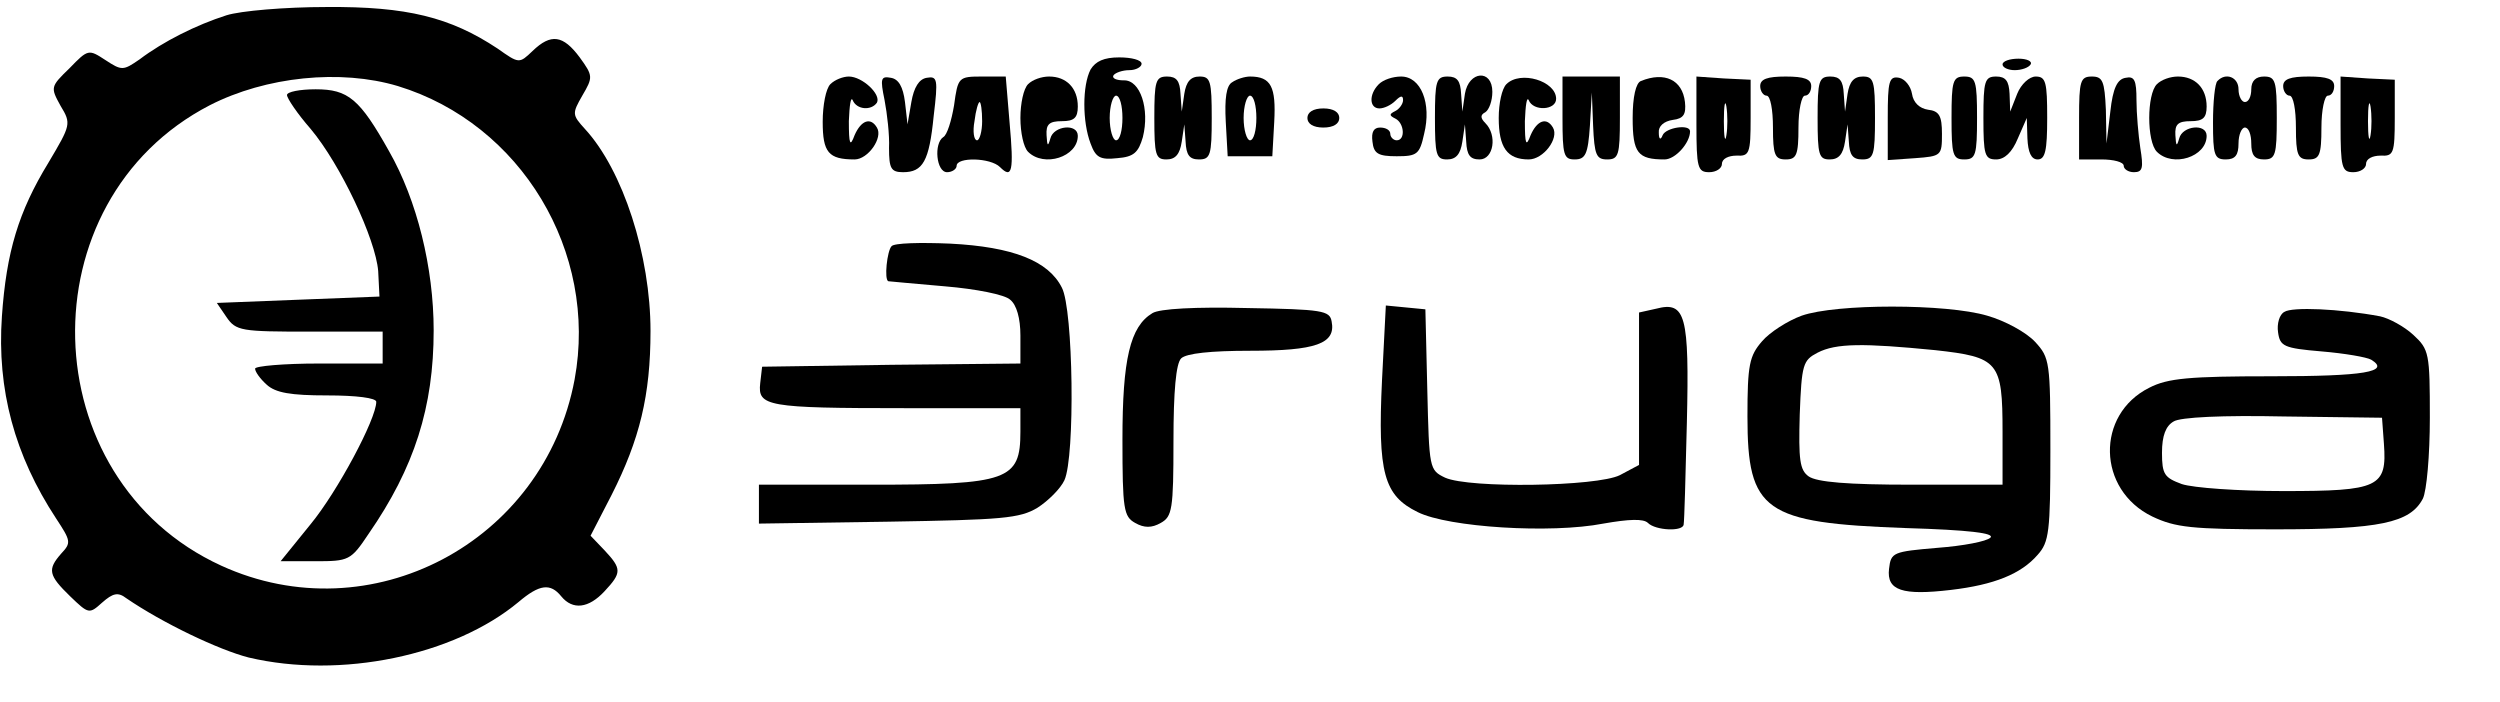 <?xml version="1.0" standalone="no"?>
<!DOCTYPE svg PUBLIC "-//W3C//DTD SVG 20010904//EN"
 "http://www.w3.org/TR/2001/REC-SVG-20010904/DTD/svg10.dtd">
<svg version="1.0" xmlns="http://www.w3.org/2000/svg"
 width="392pt" height="110pt" viewBox="0 0 392 110"
 preserveAspectRatio="xMidYMid meet">

<g transform="translate(0,110) scale(0.1,-0.1)"
fill="#000000" stroke="none">
<path d="M355 1076 c-47 -15 -99 -41 -136 -69 -26 -18 -28 -18 -54 -1 -26 17
-27 17 -56 -13 -30 -29 -30 -30 -14 -59 17 -28 16 -30 -19 -89 -47 -77 -66
-140 -73 -241 -8 -115 20 -218 85 -317 23 -35 24 -38 8 -55 -22 -25 -20 -34
14 -67 29 -28 30 -28 50 -10 17 15 25 17 38 7 57 -39 145 -81 192 -93 144 -34
322 3 423 87 33 28 50 30 67 9 18 -22 43 -19 68 8 27 29 27 35 0 64 l-22 23
33 64 c44 87 61 156 61 257 0 118 -43 252 -103 317 -20 22 -20 24 -4 52 17 29
17 31 -4 60 -26 35 -45 38 -74 10 -21 -20 -21 -20 -55 4 -74 49 -142 66 -268
65 -65 0 -135 -6 -157 -13z m269 -111 c193 -59 314 -260 277 -460 -48 -256
-320 -399 -554 -292 -297 136 -308 572 -18 722 88 45 205 57 295 30z"/>
<path d="M450 951 c0 -5 16 -29 37 -53 47 -56 102 -173 106 -223 l2 -40 -128
-5 -127 -5 15 -22 c15 -22 23 -23 131 -23 l114 0 0 -25 0 -25 -100 0 c-55 0
-100 -4 -100 -8 0 -5 8 -16 18 -25 14 -13 38 -17 95 -17 46 0 77 -4 77 -10 0
-27 -61 -141 -103 -192 l-47 -58 54 0 c53 0 56 1 84 43 72 104 102 199 102
319 0 98 -26 204 -70 281 -46 82 -64 97 -115 97 -25 0 -45 -4 -45 -9z"/>
<path d="M1710 991 c-13 -25 -13 -82 0 -116 8 -22 15 -26 42 -23 26 2 33 9 40
33 11 44 -4 90 -30 89 -11 0 -19 3 -16 8 3 4 14 8 25 8 10 0 19 5 19 10 0 6
-16 10 -35 10 -24 0 -37 -6 -45 -19z m50 -76 c0 -19 -4 -35 -10 -35 -5 0 -10
16 -10 35 0 19 5 35 10 35 6 0 10 -16 10 -35z"/>
<path d="M3140 999 c0 -5 9 -9 19 -9 11 0 22 4 25 9 3 5 -6 9 -19 9 -14 0 -25
-4 -25 -9z"/>
<path d="M1302 968 c-7 -7 -12 -33 -12 -59 0 -48 9 -59 50 -59 21 0 45 34 35
50 -10 17 -25 11 -35 -12 -7 -19 -9 -15 -9 22 1 25 3 39 6 33 6 -15 29 -17 38
-4 7 13 -23 41 -44 41 -9 0 -22 -5 -29 -12z"/>
<path d="M1387 943 c4 -21 8 -55 7 -75 0 -32 3 -38 22 -38 31 0 41 17 48 88 7
58 6 63 -11 60 -12 -2 -20 -15 -24 -38 l-6 -35 -4 35 c-3 24 -10 36 -22 38
-16 3 -17 -1 -10 -35z"/>
<path d="M1496 935 c-4 -24 -11 -47 -17 -50 -15 -10 -11 -55 6 -55 8 0 15 5
15 10 0 14 53 13 68 -2 19 -19 22 -7 15 70 l-6 72 -37 0 c-37 0 -38 -1 -44
-45z m44 -25 c0 -16 -4 -30 -8 -30 -5 0 -7 14 -4 30 2 17 6 30 8 30 2 0 4 -13
4 -30z"/>
<path d="M1612 968 c-7 -7 -12 -30 -12 -53 0 -23 5 -46 12 -53 25 -25 78 -8
78 25 0 20 -38 16 -43 -4 -4 -14 -5 -12 -6 5 -1 17 4 22 24 22 19 0 25 5 25
23 0 29 -18 47 -45 47 -12 0 -26 -5 -33 -12z"/>
<path d="M1810 915 c0 -58 2 -65 19 -65 14 0 21 8 24 28 l4 27 2 -27 c1 -21 6
-28 21 -28 18 0 20 7 20 65 0 58 -2 65 -19 65 -14 0 -21 -8 -24 -27 l-4 -28
-2 28 c-1 20 -6 27 -21 27 -18 0 -20 -7 -20 -65z"/>
<path d="M1932 971 c-9 -5 -12 -25 -10 -62 l3 -54 35 0 35 0 3 54 c3 55 -5 71
-38 71 -8 0 -21 -4 -28 -9z m38 -56 c0 -19 -4 -35 -10 -35 -5 0 -10 16 -10 35
0 19 5 35 10 35 6 0 10 -16 10 -35z"/>
<path d="M2162 968 c-16 -16 -15 -38 1 -38 7 0 18 5 25 12 8 8 12 9 12 1 0 -6
-6 -14 -12 -17 -10 -5 -10 -7 0 -12 14 -7 16 -34 2 -34 -5 0 -10 5 -10 10 0 6
-7 10 -16 10 -10 0 -14 -7 -12 -22 2 -19 9 -23 38 -23 32 0 36 3 43 35 12 48
-5 90 -36 90 -13 0 -28 -5 -35 -12z"/>
<path d="M2250 915 c0 -58 2 -65 19 -65 14 0 21 8 24 28 l4 27 2 -27 c1 -21 6
-28 21 -28 22 0 28 38 9 57 -8 8 -8 13 0 17 6 4 11 18 11 32 0 36 -37 33 -43
-3 l-4 -28 -2 28 c-1 20 -6 27 -21 27 -18 0 -20 -7 -20 -65z"/>
<path d="M2362 968 c-7 -7 -12 -30 -12 -53 0 -46 13 -65 47 -65 23 0 48 33 38
50 -10 17 -25 11 -35 -12 -7 -19 -9 -15 -9 22 1 25 3 39 6 33 7 -18 43 -16 43
2 0 28 -56 45 -78 23z"/>
<path d="M2450 915 c0 -58 2 -65 19 -65 17 0 21 8 24 53 l3 52 2 -52 c2 -46 5
-53 22 -53 18 0 20 7 20 65 l0 65 -45 0 -45 0 0 -65z"/>
<path d="M2573 973 c-8 -3 -13 -25 -13 -58 0 -55 8 -65 50 -65 17 0 40 26 40
44 0 12 -38 6 -43 -6 -3 -8 -6 -7 -6 4 -1 10 8 18 22 20 17 2 21 9 19 28 -4
35 -32 48 -69 33z"/>
<path d="M2660 905 c0 -68 2 -75 20 -75 11 0 20 6 20 13 0 8 10 13 23 13 20
-1 22 3 22 59 l0 60 -42 2 -43 3 0 -75z m47 -17 c-2 -13 -4 -3 -4 22 0 25 2
35 4 23 2 -13 2 -33 0 -45z"/>
<path d="M2760 965 c0 -8 5 -15 10 -15 6 0 10 -22 10 -50 0 -43 3 -50 20 -50
17 0 20 7 20 50 0 28 5 50 10 50 6 0 10 7 10 15 0 11 -11 15 -40 15 -29 0 -40
-4 -40 -15z"/>
<path d="M2850 915 c0 -58 2 -65 19 -65 14 0 21 8 24 28 l4 27 2 -27 c1 -21 6
-28 21 -28 18 0 20 7 20 65 0 58 -2 65 -19 65 -14 0 -21 -8 -24 -27 l-4 -28
-2 28 c-1 20 -6 27 -21 27 -18 0 -20 -7 -20 -65z"/>
<path d="M2960 915 l0 -66 43 3 c41 3 42 4 42 38 0 28 -4 36 -22 38 -13 2 -23
11 -25 25 -2 12 -11 23 -20 25 -16 3 -18 -5 -18 -63z"/>
<path d="M3060 915 c0 -58 2 -65 20 -65 18 0 20 7 20 65 0 58 -2 65 -20 65
-18 0 -20 -7 -20 -65z"/>
<path d="M3110 915 c0 -58 2 -65 20 -65 13 0 25 11 34 33 l14 32 1 -32 c1 -22
6 -33 16 -33 12 0 15 14 15 65 0 56 -2 65 -18 65 -10 0 -23 -12 -29 -27 l-11
-28 -1 28 c-1 20 -6 27 -21 27 -18 0 -20 -7 -20 -65z"/>
<path d="M3260 915 l0 -65 35 0 c19 0 35 -4 35 -10 0 -5 7 -10 16 -10 14 0 15
7 10 38 -3 20 -6 54 -6 75 0 31 -3 38 -17 35 -13 -2 -20 -16 -24 -53 l-6 -50
-1 53 c-2 45 -5 52 -22 52 -18 0 -20 -7 -20 -65z"/>
<path d="M3382 968 c-16 -16 -16 -90 0 -106 25 -25 78 -8 78 25 0 20 -38 16
-43 -4 -4 -14 -5 -12 -6 5 -1 17 4 22 24 22 19 0 25 5 25 23 0 29 -18 47 -45
47 -12 0 -26 -5 -33 -12z"/>
<path d="M3477 973 c-4 -3 -7 -33 -7 -65 0 -51 2 -58 20 -58 15 0 20 7 20 25
0 14 5 25 10 25 6 0 10 -11 10 -25 0 -18 5 -25 20 -25 18 0 20 7 20 65 0 58
-2 65 -20 65 -13 0 -20 -7 -20 -20 0 -11 -4 -20 -10 -20 -5 0 -10 9 -10 20 0
19 -20 27 -33 13z"/>
<path d="M3580 965 c0 -8 5 -15 10 -15 6 0 10 -22 10 -50 0 -43 3 -50 20 -50
17 0 20 7 20 50 0 28 5 50 10 50 6 0 10 7 10 15 0 11 -11 15 -40 15 -29 0 -40
-4 -40 -15z"/>
<path d="M3670 905 c0 -68 2 -75 20 -75 11 0 20 6 20 13 0 8 10 13 23 13 20
-1 22 3 22 59 l0 60 -42 2 -43 3 0 -75z m47 -17 c-2 -13 -4 -3 -4 22 0 25 2
35 4 23 2 -13 2 -33 0 -45z"/>
<path d="M2050 915 c0 -9 9 -15 25 -15 16 0 25 6 25 15 0 9 -9 15 -25 15 -16
0 -25 -6 -25 -15z"/>
<path d="M1398 714 c-7 -7 -12 -53 -5 -55 1 0 41 -4 89 -8 48 -4 94 -13 102
-21 10 -8 16 -29 16 -56 l0 -44 -202 -2 -203 -3 -3 -26 c-4 -36 10 -39 226
-39 l182 0 0 -37 c0 -76 -19 -83 -234 -83 l-176 0 0 -31 0 -30 203 3 c178 3
206 5 234 22 17 11 36 30 42 43 17 37 14 268 -4 302 -21 42 -77 64 -175 69
-47 2 -88 1 -92 -4z"/>
<path d="M1807 609 c-35 -21 -47 -72 -47 -198 0 -110 2 -121 20 -131 14 -8 26
-8 40 0 18 10 20 21 20 128 0 79 4 122 12 130 8 8 47 12 108 12 103 0 135 11
128 46 -3 17 -14 19 -133 21 -80 2 -137 -1 -148 -8z"/>
<path d="M2167 504 c-7 -146 3 -181 56 -207 48 -24 209 -34 291 -18 40 7 63 8
70 1 12 -12 56 -14 56 -2 1 4 3 75 5 159 4 169 -2 191 -48 179 l-27 -6 0 -120
0 -119 -30 -16 c-36 -18 -236 -21 -274 -4 -25 12 -25 14 -28 138 l-3 126 -31
3 -31 3 -6 -117z"/>
<path d="M2825 605 c-22 -8 -50 -26 -62 -40 -20 -23 -23 -37 -23 -118 0 -149
26 -167 248 -175 100 -3 140 -8 133 -15 -6 -6 -43 -13 -83 -16 -70 -6 -73 -7
-76 -33 -4 -34 21 -42 97 -33 68 8 110 25 136 55 18 20 20 36 20 165 0 138 -1
144 -24 169 -14 15 -47 33 -75 41 -64 19 -237 19 -291 0z m209 -54 c100 -11
106 -18 106 -128 l0 -83 -143 0 c-100 0 -148 4 -161 13 -14 10 -16 26 -14 97
3 79 5 85 28 97 29 15 72 15 184 4z"/>
<path d="M3582 611 c-8 -4 -12 -19 -10 -32 3 -22 9 -25 68 -30 36 -3 71 -9 78
-13 31 -19 -11 -26 -156 -26 -129 0 -163 -3 -192 -18 -84 -42 -82 -160 5 -202
36 -17 61 -20 193 -20 163 0 211 10 231 48 6 12 11 68 11 127 0 101 -1 107
-26 130 -14 13 -38 26 -52 29 -64 12 -138 15 -150 7z m156 -207 c5 -68 -8 -74
-157 -74 -71 0 -142 5 -160 11 -27 10 -31 15 -31 49 0 27 6 42 18 49 10 7 79
10 172 8 l155 -2 3 -41z"/>
</g>
</svg>

